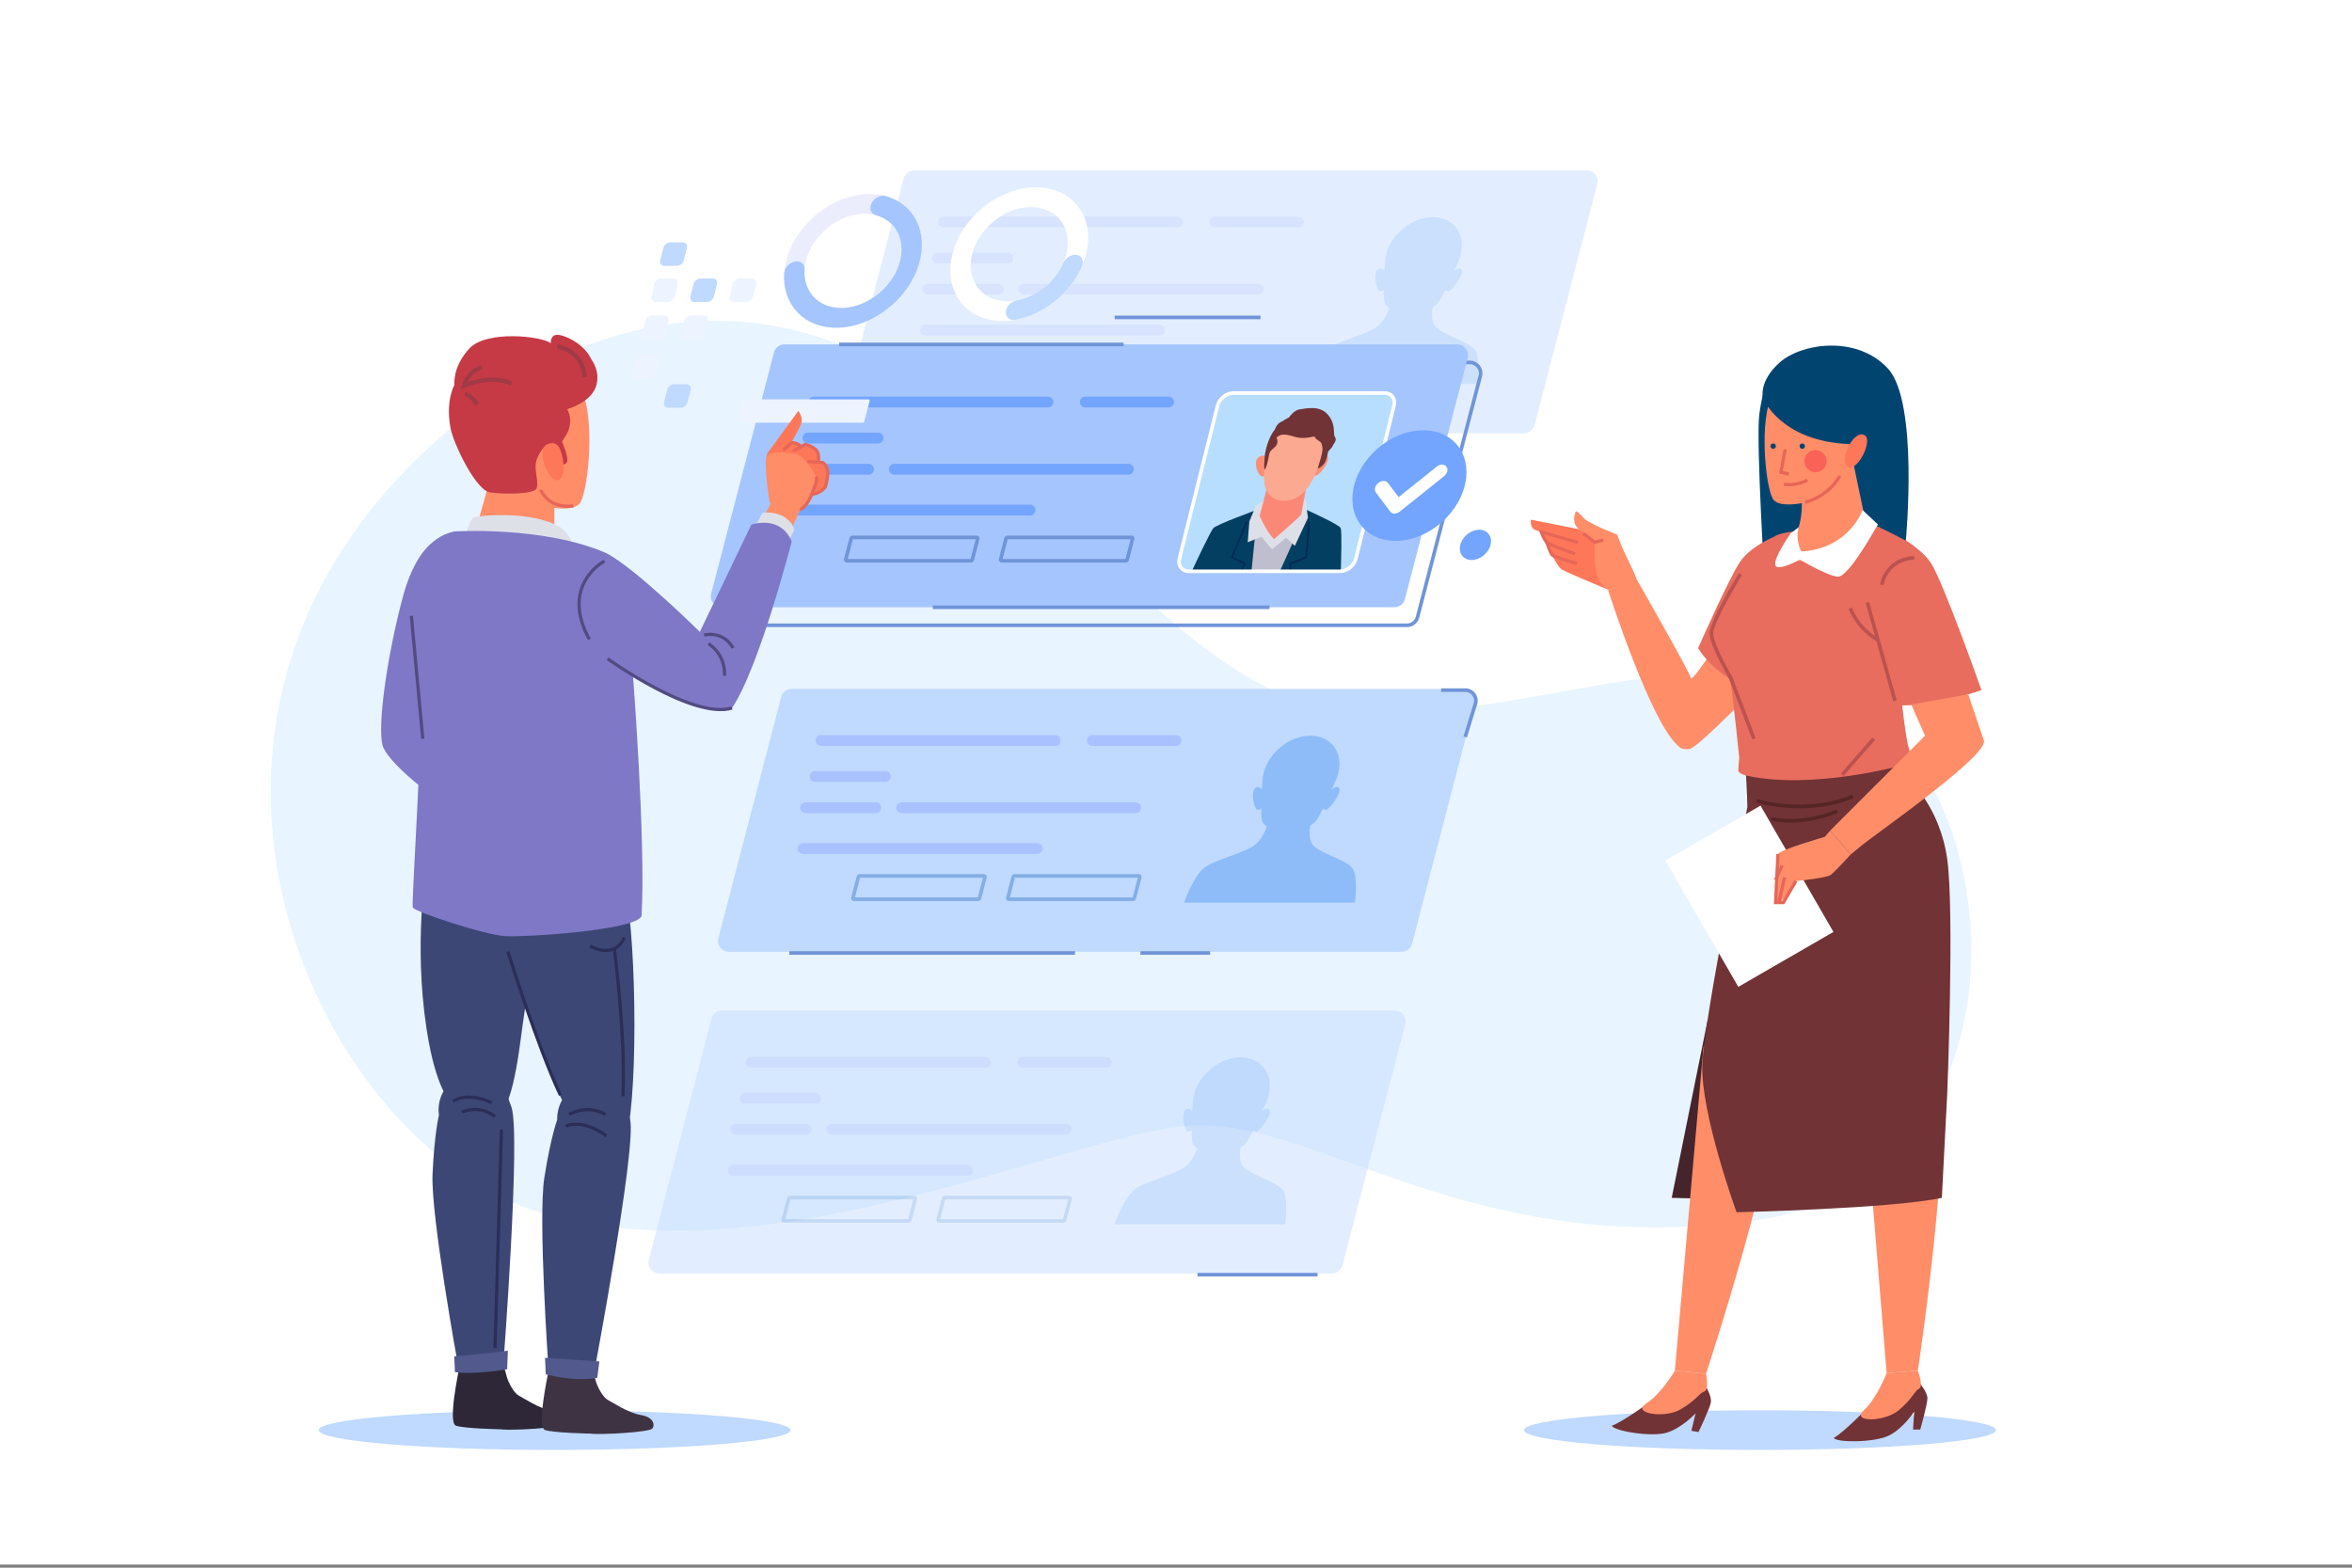<svg xmlns="http://www.w3.org/2000/svg" xmlns:xlink="http://www.w3.org/1999/xlink" x="0px" y="0px" viewBox="0 0 750 500" style="enable-background:new 0 0 750 500;" xml:space="preserve"><rect x="0" y="0" width="750" height="500" fill="#808080" stroke="none"/><g id="BACKGROUND">	<g>		<g>			<g>				<rect y="-1" style="fill:#FFFFFF;" width="750" height="500"></rect>			</g>		</g>	</g></g><g id="OBJECTS">	<g>		<path style="fill:#E8F4FF;" d="M150.665,131c0,0,50.19-43.916,111.881-23.004s109.79,116.063,169.39,119.2   c59.6,3.137,115.018-29.277,162.07-1.046c47.053,28.232,55.418,150.569-34.505,163.116   c-89.923,12.547-140.112-32.414-178.8-30.323c-38.688,2.091-132.793,49.144-207.032,28.232S32.511,221.968,150.665,131z"></path>		<g>			<g>				<g style="opacity:0.46;">					<path style="fill:#BFD9FF;" d="M485.999,138.178H271.457c-2.255,0-3.902-2.131-3.334-4.313l20.028-76.95      c0.395-1.518,1.766-2.578,3.334-2.578h214.542c2.255,0,3.902,2.131,3.334,4.313l-20.028,76.95      C488.938,137.118,487.568,138.178,485.999,138.178z"></path>					<g>													<line style="fill:none;stroke:#A9C2FF;stroke-width:3.446;stroke-linecap:round;stroke-linejoin:round;stroke-miterlimit:10;" x1="300.882" y1="70.799" x2="375.534" y2="70.799"></line>													<line style="fill:none;stroke:#A9C2FF;stroke-width:3.446;stroke-linecap:round;stroke-linejoin:round;stroke-miterlimit:10;" x1="295.139" y1="105.254" x2="369.792" y2="105.254"></line>													<line style="fill:none;stroke:#A9C2FF;stroke-width:3.446;stroke-linecap:round;stroke-linejoin:round;stroke-miterlimit:10;" x1="326.531" y1="92.238" x2="401.185" y2="92.238"></line>													<line style="fill:none;stroke:#A9C2FF;stroke-width:3.446;stroke-linecap:round;stroke-linejoin:round;stroke-miterlimit:10;" x1="298.967" y1="82.284" x2="321.363" y2="82.284"></line>													<line style="fill:none;stroke:#A9C2FF;stroke-width:3.446;stroke-linecap:round;stroke-linejoin:round;stroke-miterlimit:10;" x1="295.905" y1="92.238" x2="318.301" y2="92.238"></line>													<line style="fill:none;stroke:#A9C2FF;stroke-width:3.446;stroke-linecap:round;stroke-linejoin:round;stroke-miterlimit:10;" x1="387.402" y1="70.799" x2="414.01" y2="70.799"></line>						<path style="fill:none;stroke:#84AEE5;stroke-width:1.149;stroke-miterlimit:10;" d="M400.44,121.418h-39.732       c-0.2,0-0.346-0.189-0.296-0.383l1.778-6.832c0.035-0.135,0.157-0.229,0.296-0.229h39.732c0.2,0,0.346,0.189,0.296,0.383       l-1.778,6.832C400.701,121.324,400.579,121.418,400.44,121.418z"></path>						<path style="fill:none;stroke:#84AEE5;stroke-width:1.149;stroke-miterlimit:10;" d="M351.054,121.418h-39.732       c-0.2,0-0.346-0.189-0.296-0.383l1.778-6.832c0.035-0.135,0.157-0.229,0.296-0.229h39.732c0.2,0,0.346,0.189,0.296,0.383       l-1.778,6.832C351.315,121.324,351.194,121.418,351.054,121.418z"></path>					</g>					<path style="fill:#8DBCF8;" d="M470.272,111.512c-2.036-2.713-10.299-4.686-12.582-7.398c-1.166-1.386-1.166-3.961-0.888-6.15      c0.813-0.518,1.488-1.038,1.89-1.521c0.686-1.002,1.46-2.403,2.234-3.94c0.234,0.229,0.547,0.408,0.951,0.396      c1.084-0.032,5.214-5.653,4.149-6.956c-0.609-0.745-1.592-0.099-2.323,0.591c1.093-2.503,1.862-4.422,1.862-4.422h-0.042      c0.104-0.316,0.199-0.633,0.28-0.955c1.638-6.572-2.36-11.899-8.932-11.899c-6.571,0-13.227,5.327-14.865,11.899      c-0.08,0.322-0.143,0.64-0.197,0.955h-0.042c0,0-0.188,1.919-0.343,4.422c-0.387-0.69-1.048-1.336-2.028-0.591      c-1.715,1.303-0.388,6.924,0.681,6.956c0.398,0.012,0.8-0.167,1.148-0.396c0.009,1.537,0.084,2.938,0.27,3.94      c0.197,0.59,0.773,1.236,1.522,1.867c-0.818,2.109-2.063,4.491-3.823,5.804c-3.635,2.713-12.882,4.685-16.271,7.398      c-3.048,2.44-5.768,9.566-6.284,10.974h54.444C471.27,121.078,472.104,113.952,470.272,111.512z"></path>				</g>				<g>					<g>						<path style="fill:none;stroke:#7094D8;stroke-width:1.149;stroke-miterlimit:10;" d="M448.673,199.432H234.131       c-2.255,0-3.902-2.131-3.335-4.313l20.028-76.95c0.395-1.518,1.766-2.578,3.334-2.578h214.542       c2.255,0,3.902,2.131,3.335,4.313l-20.028,76.95C451.612,198.372,450.241,199.432,448.673,199.432z"></path>						<path style="fill:#A5C5FF;" d="M444.653,193.689H230.111c-2.255,0-3.902-2.131-3.334-4.313l20.028-76.95       c0.395-1.518,1.766-2.578,3.334-2.578h214.542c2.255,0,3.903,2.131,3.335,4.313l-20.028,76.95       C447.592,192.63,446.221,193.689,444.653,193.689z"></path>													<line style="fill:none;stroke:#7094D8;stroke-width:1.149;stroke-miterlimit:10;" x1="297.436" y1="193.689" x2="404.822" y2="193.689"></line>													<line style="fill:none;stroke:#7094D8;stroke-width:1.149;stroke-miterlimit:10;" x1="267.575" y1="109.848" x2="358.307" y2="109.848"></line>					</g>					<g>						<path style="fill:#B7DEFF;" d="M427.332,182.204h-48.237c-2.22,0-3.571-1.8-3.017-4.02l12.17-48.812       c0.553-2.22,2.802-4.02,5.022-4.02h48.237c2.22,0,3.571,1.8,3.017,4.02l-12.17,48.812       C431.801,180.404,429.552,182.204,427.332,182.204z"></path>						<g>							<path style="fill:#023F61;" d="M403.659,182.395l4.221-16.931l-6.921-2.93c0,0-12.898,4.721-13.996,5.861        c-0.921,0.955-5.552,10.831-7.026,14H403.659z"></path>							<path style="fill:#023F61;" d="M427.543,182.395c0.107-3.169,0.4-13.045-0.044-14c-0.53-1.14-11.074-5.861-11.074-5.861        l-8.382,2.93l-4.221,16.931H427.543z"></path>							<polygon style="fill:#BEBECF;" points="408.025,182.395 414.637,167.744 400.434,168.558 399.045,182.395        "></polygon>							<polygon style="fill:#DEE0E8;" points="403.521,159.441 400.429,161.395 398.398,166.279 397.873,172.953 402.227,171.163         405.607,175.232 410.122,171.488 412.892,174.093 417.078,165.139 416.341,159.604 414.591,158.79        "></polygon>							<g>								<path style="fill:#FB8E74;" d="M404.472,146.625c0,0-1.039-2.361-3.169-0.79c-2.13,1.57,0.363,7.635,1.906,5.81         C404.752,149.82,404.472,146.625,404.472,146.625z"></path>								<path style="fill:#FB8E74;" d="M419.651,146.499c0,0,2.024-2.502,3.552-1.1c1.527,1.402-3.494,7.812-4.319,6.097         C418.059,149.781,419.651,146.499,419.651,146.499z"></path>								<g>									<path style="fill:#FB8877;" d="M414.906,164.169l2.179-11.558l-12.611,1.093l-2.784,10.855c0,0,2.205,5.138,4.567,7.417          C406.256,171.977,413.591,165.641,414.906,164.169z"></path>								</g>								<path style="fill:#713336;" d="M425.133,141.833c-0.469,1.406-1.628,1.757-1.714,2.577c-0.085,0.82-0.611,2.928-1.411,3.748         c-0.8,0.82-1.215,1.054-1.215,1.054s-10.82,3.046-16.314-1.172c0,0-0.36-1.601,0.017-3.514         c0.373-1.894-0.546-2.226,0.521-3.163c1.067-0.937,1.39-1.757,1.415-2.811c0.025-1.054,0.108-2.343,1.204-3.397         c1.096-1.054,2.079-0.703,3.146-1.64c0,0,1.578-2.649,3.662-2.95c2.084-0.301,6.478-1.406,9.091,1.808         c2.614,3.214,1.41,6.027,2.164,7.031C426.455,140.41,425.133,141.833,425.133,141.833z"></path>								<path style="fill:#FBA990;" d="M404.387,144.635c0,0-5.105,14.063,4.51,15.117c8.496,0.197,11.513-10.171,12.729-15.488         c1.216-5.317,0.465-10.884-6.336-10.702C408.489,133.744,405.135,141.485,404.387,144.635z"></path>								<path style="fill:#713336;" d="M407.057,139.591c0,0,0.629,1.127,0.046,2.264c-0.583,1.137-2.165,1.574-2.402,3.074         c-0.237,1.5-0.931,4.62-1.356,4.756c-0.425,0.137-0.124-3.046-0.053-4.137c0.072-1.091,0.885-5.602,3.153-8.467         c2.268-2.865,3.669-4.075,7.707-4.732c4.037-0.657,7.098,1.042,8.221,3.506c1.124,2.464-0.674,8.739-0.674,8.739         s0.269-2.983-0.73-3.682c-0.999-0.7-1.825-1.218-1.659-1.627c0.165-0.409-3.196,1.074-6.555-0.006         c-3.36-1.08-4.446-0.589-5.005-0.243C407.191,139.381,407.057,139.591,407.057,139.591z"></path>							</g>							<path style="fill:none;stroke:#022755;stroke-width:0.488;stroke-miterlimit:10;" d="M397.543,166.442        c-0.081,0.326-4.693,11.314-4.693,11.314l4.051,2.035l-1.138,2.279"></path>							<path style="fill:none;stroke:#022755;stroke-width:0.488;stroke-miterlimit:10;" d="M417.486,166.442        c-0.081,0.326-0.949,11.314-0.949,11.314l-5.066,2.035l0.001,2.279"></path>						</g>					</g>					<path style="fill:none;stroke:#FFFFFF;stroke-width:1.149;stroke-miterlimit:10;" d="M427.332,182.204h-48.237      c-2.22,0-3.571-1.8-3.017-4.02l12.17-48.812c0.553-2.22,2.802-4.02,5.022-4.02h48.237c2.22,0,3.571,1.8,3.017,4.02      l-12.17,48.812C431.801,180.404,429.552,182.204,427.332,182.204z"></path>											<line style="fill:none;stroke:#73A5FF;stroke-width:3.446;stroke-linecap:round;stroke-linejoin:round;stroke-miterlimit:10;" x1="259.535" y1="128.224" x2="334.188" y2="128.224"></line>											<line style="fill:none;stroke:#73A5FF;stroke-width:3.446;stroke-linecap:round;stroke-linejoin:round;stroke-miterlimit:10;" x1="253.793" y1="162.679" x2="328.446" y2="162.679"></line>											<line style="fill:none;stroke:#73A5FF;stroke-width:3.446;stroke-linecap:round;stroke-linejoin:round;stroke-miterlimit:10;" x1="285.185" y1="149.663" x2="359.838" y2="149.663"></line>											<line style="fill:none;stroke:#73A5FF;stroke-width:3.446;stroke-linecap:round;stroke-linejoin:round;stroke-miterlimit:10;" x1="257.621" y1="139.709" x2="280.017" y2="139.709"></line>											<line style="fill:none;stroke:#73A5FF;stroke-width:3.446;stroke-linecap:round;stroke-linejoin:round;stroke-miterlimit:10;" x1="254.558" y1="149.663" x2="276.954" y2="149.663"></line>											<line style="fill:none;stroke:#73A5FF;stroke-width:3.446;stroke-linecap:round;stroke-linejoin:round;stroke-miterlimit:10;" x1="346.056" y1="128.224" x2="372.663" y2="128.224"></line>					<path style="fill:none;stroke:#7094D8;stroke-width:1.149;stroke-miterlimit:10;" d="M359.094,178.844h-39.732      c-0.2,0-0.346-0.189-0.296-0.383l1.778-6.832c0.035-0.135,0.157-0.229,0.296-0.229h39.732c0.2,0,0.346,0.189,0.296,0.383      l-1.778,6.832C359.355,178.749,359.233,178.844,359.094,178.844z"></path>					<path style="fill:none;stroke:#7094D8;stroke-width:1.149;stroke-miterlimit:10;" d="M309.708,178.844h-39.732      c-0.2,0-0.346-0.189-0.296-0.383l1.778-6.832c0.035-0.135,0.157-0.229,0.296-0.229h39.732c0.2,0,0.346,0.189,0.296,0.383      l-1.778,6.832C309.969,178.749,309.847,178.844,309.708,178.844z"></path>				</g>									<line style="fill:none;stroke:#7094D8;stroke-width:1.149;stroke-miterlimit:10;" x1="355.436" y1="101.234" x2="401.95" y2="101.234"></line>				<g>					<path style="fill:#BFD9FF;" d="M446.95,303.563H232.408c-2.255,0-3.903-2.131-3.334-4.313l20.028-76.95      c0.395-1.518,1.766-2.578,3.334-2.578h214.542c2.255,0,3.902,2.131,3.334,4.313l-20.028,76.95      C449.889,302.504,448.518,303.563,446.95,303.563z"></path>					<g>													<line style="fill:none;stroke:#A9C2FF;stroke-width:3.446;stroke-linecap:round;stroke-linejoin:round;stroke-miterlimit:10;" x1="261.832" y1="236.184" x2="336.485" y2="236.184"></line>													<line style="fill:none;stroke:#A9C2FF;stroke-width:3.446;stroke-linecap:round;stroke-linejoin:round;stroke-miterlimit:10;" x1="256.09" y1="270.639" x2="330.743" y2="270.639"></line>													<line style="fill:none;stroke:#A9C2FF;stroke-width:3.446;stroke-linecap:round;stroke-linejoin:round;stroke-miterlimit:10;" x1="287.482" y1="257.623" x2="362.135" y2="257.623"></line>													<line style="fill:none;stroke:#A9C2FF;stroke-width:3.446;stroke-linecap:round;stroke-linejoin:round;stroke-miterlimit:10;" x1="259.918" y1="247.669" x2="282.314" y2="247.669"></line>													<line style="fill:none;stroke:#A9C2FF;stroke-width:3.446;stroke-linecap:round;stroke-linejoin:round;stroke-miterlimit:10;" x1="256.855" y1="257.623" x2="279.251" y2="257.623"></line>													<line style="fill:none;stroke:#A9C2FF;stroke-width:3.446;stroke-linecap:round;stroke-linejoin:round;stroke-miterlimit:10;" x1="348.353" y1="236.184" x2="374.96" y2="236.184"></line>						<path style="fill:none;stroke:#84AEE5;stroke-width:1.149;stroke-miterlimit:10;" d="M361.391,286.803h-39.732       c-0.2,0-0.346-0.189-0.296-0.383l1.778-6.832c0.035-0.135,0.157-0.229,0.296-0.229h39.732c0.2,0,0.346,0.189,0.296,0.383       l-1.778,6.832C361.652,286.709,361.53,286.803,361.391,286.803z"></path>						<path style="fill:none;stroke:#84AEE5;stroke-width:1.149;stroke-miterlimit:10;" d="M312.005,286.803h-39.732       c-0.2,0-0.347-0.189-0.296-0.383l1.778-6.832c0.035-0.135,0.157-0.229,0.296-0.229h39.732c0.2,0,0.346,0.189,0.296,0.383       l-1.778,6.832C312.266,286.709,312.144,286.803,312.005,286.803z"></path>					</g>					<path style="fill:#8DBCF8;" d="M431.223,276.898c-2.036-2.713-10.299-4.686-12.582-7.398c-1.166-1.386-1.166-3.961-0.888-6.15      c0.813-0.518,1.488-1.038,1.89-1.521c0.686-1.002,1.46-2.403,2.234-3.94c0.234,0.229,0.547,0.408,0.951,0.396      c1.084-0.033,5.214-5.654,4.149-6.956c-0.609-0.745-1.592-0.099-2.323,0.591c1.093-2.503,1.862-4.422,1.862-4.422h-0.042      c0.104-0.316,0.199-0.633,0.28-0.955c1.638-6.571-2.36-11.898-8.932-11.898c-6.571,0-13.227,5.327-14.865,11.898      c-0.08,0.322-0.143,0.64-0.197,0.955h-0.042c0,0-0.188,1.919-0.343,4.422c-0.387-0.69-1.048-1.336-2.028-0.591      c-1.715,1.303-0.388,6.924,0.681,6.956c0.398,0.012,0.8-0.167,1.148-0.396c0.009,1.537,0.084,2.938,0.27,3.94      c0.197,0.59,0.773,1.236,1.522,1.867c-0.818,2.109-2.063,4.491-3.823,5.804c-3.635,2.713-12.882,4.686-16.271,7.398      c-3.048,2.44-5.768,9.566-6.284,10.974h54.444C432.221,286.463,433.055,279.338,431.223,276.898z"></path>				</g>				<g style="opacity:0.46;">					<path style="fill:#BFD9FF;" d="M424.745,406.163H210.204c-2.255,0-3.902-2.131-3.334-4.313l20.028-76.95      c0.395-1.518,1.766-2.578,3.334-2.578h214.542c2.255,0,3.902,2.131,3.334,4.313l-20.028,76.95      C427.685,405.104,426.314,406.163,424.745,406.163z"></path>					<g>													<line style="fill:none;stroke:#A9C2FF;stroke-width:3.446;stroke-linecap:round;stroke-linejoin:round;stroke-miterlimit:10;" x1="239.628" y1="338.784" x2="314.281" y2="338.784"></line>													<line style="fill:none;stroke:#A9C2FF;stroke-width:3.446;stroke-linecap:round;stroke-linejoin:round;stroke-miterlimit:10;" x1="233.885" y1="373.239" x2="308.538" y2="373.239"></line>													<line style="fill:none;stroke:#A9C2FF;stroke-width:3.446;stroke-linecap:round;stroke-linejoin:round;stroke-miterlimit:10;" x1="265.278" y1="360.223" x2="339.931" y2="360.223"></line>													<line style="fill:none;stroke:#A9C2FF;stroke-width:3.446;stroke-linecap:round;stroke-linejoin:round;stroke-miterlimit:10;" x1="237.713" y1="350.269" x2="260.109" y2="350.269"></line>													<line style="fill:none;stroke:#A9C2FF;stroke-width:3.446;stroke-linecap:round;stroke-linejoin:round;stroke-miterlimit:10;" x1="234.651" y1="360.223" x2="257.047" y2="360.223"></line>													<line style="fill:none;stroke:#A9C2FF;stroke-width:3.446;stroke-linecap:round;stroke-linejoin:round;stroke-miterlimit:10;" x1="326.149" y1="338.784" x2="352.756" y2="338.784"></line>						<path style="fill:none;stroke:#84AEE5;stroke-width:1.149;stroke-miterlimit:10;" d="M339.186,389.404h-39.732       c-0.2,0-0.346-0.189-0.296-0.383l1.778-6.832c0.035-0.135,0.157-0.229,0.296-0.229h39.732c0.2,0,0.346,0.189,0.296,0.383       l-1.778,6.832C339.447,389.31,339.326,389.404,339.186,389.404z"></path>						<path style="fill:none;stroke:#84AEE5;stroke-width:1.149;stroke-miterlimit:10;" d="M289.801,389.404h-39.732       c-0.2,0-0.346-0.189-0.296-0.383l1.778-6.832c0.035-0.135,0.157-0.229,0.296-0.229h39.732c0.2,0,0.346,0.189,0.296,0.383       l-1.778,6.832C290.061,389.31,289.94,389.404,289.801,389.404z"></path>					</g>					<path style="fill:#8DBCF8;" d="M409.019,379.498c-2.036-2.713-10.299-4.686-12.582-7.398c-1.166-1.386-1.166-3.961-0.888-6.15      c0.813-0.518,1.488-1.038,1.89-1.521c0.686-1.002,1.46-2.403,2.234-3.94c0.234,0.229,0.547,0.408,0.951,0.396      c1.084-0.033,5.214-5.654,4.15-6.956c-0.609-0.745-1.592-0.099-2.323,0.591c1.093-2.503,1.862-4.422,1.862-4.422h-0.042      c0.104-0.316,0.199-0.634,0.28-0.955c1.638-6.572-2.36-11.899-8.932-11.899c-6.571,0-13.227,5.327-14.865,11.899      c-0.08,0.322-0.143,0.64-0.197,0.955h-0.042c0,0-0.188,1.919-0.343,4.422c-0.387-0.69-1.048-1.336-2.028-0.591      c-1.715,1.303-0.388,6.924,0.681,6.956c0.398,0.012,0.8-0.167,1.148-0.396c0.009,1.537,0.084,2.938,0.27,3.94      c0.197,0.59,0.773,1.236,1.522,1.867c-0.818,2.109-2.063,4.491-3.823,5.804c-3.635,2.713-12.882,4.685-16.271,7.398      c-3.048,2.44-5.768,9.566-6.284,10.974h54.444C410.017,389.064,410.85,381.938,409.019,379.498z"></path>				</g>									<line style="fill:none;stroke:#7094D8;stroke-width:1.149;stroke-miterlimit:10;" x1="381.851" y1="406.546" x2="420.135" y2="406.546"></line>									<line style="fill:none;stroke:#7094D8;stroke-width:1.149;stroke-miterlimit:10;" x1="251.687" y1="303.946" x2="342.802" y2="303.946"></line>									<line style="fill:none;stroke:#7094D8;stroke-width:1.149;stroke-miterlimit:10;" x1="363.667" y1="303.946" x2="385.871" y2="303.946"></line>				<path style="fill:none;stroke:#7094D8;stroke-width:1.149;stroke-miterlimit:10;" d="M459.567,220.105h7.696     c2.263,0,3.881,2.19,3.215,4.353l-3.255,10.578"></path>				<g>					<g>						<path style="fill:#BFD9FF;" d="M215.81,84.802h-3.926c-0.986,0-1.585-0.799-1.34-1.785l0.979-3.926       c0.246-0.986,1.244-1.785,2.23-1.785h3.926c0.986,0,1.585,0.799,1.34,1.785l-0.979,3.926       C217.794,84.003,216.796,84.802,215.81,84.802z"></path>					</g>					<g>						<path style="fill:#EDF4FF;" d="M212.94,96.313h-3.926c-0.986,0-1.585-0.799-1.34-1.785l0.979-3.926       c0.246-0.986,1.244-1.785,2.23-1.785h3.926c0.986,0,1.585,0.799,1.34,1.785l-0.979,3.926       C214.924,95.514,213.926,96.313,212.94,96.313z"></path>						<path style="fill:#BFD9FF;" d="M225.433,96.313h-3.926c-0.986,0-1.585-0.799-1.34-1.785l0.979-3.926       c0.246-0.986,1.244-1.785,2.23-1.785h3.926c0.986,0,1.585,0.799,1.34,1.785l-0.979,3.926       C227.417,95.514,226.419,96.313,225.433,96.313z"></path>						<path style="fill:#EDF4FF;" d="M237.925,96.313h-3.926c-0.986,0-1.585-0.799-1.34-1.785l0.979-3.926       c0.246-0.986,1.244-1.785,2.23-1.785h3.926c0.986,0,1.585,0.799,1.34,1.785l-0.979,3.926       C239.909,95.514,238.911,96.313,237.925,96.313z"></path>					</g>					<g>						<path style="fill:#EDF4FF;" d="M210.004,108.092h-3.926c-0.986,0-1.585-0.799-1.34-1.785l0.979-3.926       c0.246-0.986,1.244-1.785,2.23-1.785h3.926c0.986,0,1.585,0.799,1.34,1.785l-0.979,3.926       C211.988,107.293,210.989,108.092,210.004,108.092z"></path>						<path style="fill:#EDF4FF;" d="M206.867,120.673h-3.926c-0.986,0-1.585-0.799-1.34-1.785l0.979-3.926       c0.246-0.986,1.244-1.785,2.23-1.785h3.926c0.986,0,1.585,0.799,1.34,1.785l-0.979,3.926       C208.851,119.874,207.852,120.673,206.867,120.673z"></path>						<path style="fill:#EDF4FF;" d="M222.496,108.092h-3.926c-0.986,0-1.586-0.799-1.34-1.785l0.979-3.926       c0.246-0.986,1.244-1.785,2.23-1.785h3.926c0.986,0,1.585,0.799,1.34,1.785l-0.979,3.926       C224.48,107.293,223.482,108.092,222.496,108.092z"></path>						<path style="fill:#BFD9FF;" d="M217.023,130.043h-3.926c-0.986,0-1.585-0.799-1.34-1.785l0.979-3.926       c0.246-0.986,1.244-1.785,2.23-1.785h3.926c0.986,0,1.585,0.799,1.34,1.785l-0.979,3.926       C219.007,129.244,218.009,130.043,217.023,130.043z"></path>					</g>				</g>				<g>					<g>						<g>							<g>								<g>									<path style="fill:#EBEDFC;" d="M278.783,61.946l0-0.002c-0.02-0.001-0.039-0.002-0.059-0.003          c-0.06-0.004-0.118-0.012-0.179-0.015l-0.001,0.005c-0.404-0.025-0.812-0.044-1.229-0.044          c-11.641,0-23.424,9.333-26.525,20.924l-0.138,0.554h-0.006c-0.014,0.058-0.024,0.115-0.038,0.173l-0.088,0.355h0.012          c-2.555,11.748,4.983,21.099,17.052,20.611c11.005-0.446,22.103-9.229,25.406-20.115          C296.573,72.582,290.053,62.734,278.783,61.946z M286.812,83.989c-2.323,7.739-10.256,13.987-18.063,14.235          c-8.394,0.266-13.631-6.248-11.9-14.44l0.242-0.973h-0.009c2.233-8.117,10.498-14.633,18.665-14.633          c0.423,0,0.835,0.022,1.241,0.057C284.789,68.894,289.281,75.761,286.812,83.989z"></path>									<path style="fill:#A5C5FF;" d="M277.636,65.573L277.636,65.573c-0.361,1.447,0.315,2.703,1.632,3.052          c6.365,1.684,9.761,7.976,7.543,15.365c-2.323,7.739-10.256,13.986-18.063,14.234c-7.656,0.243-12.69-5.153-12.203-12.319          c0.101-1.479-0.949-2.539-2.452-2.539l0,0c-1.949,0-3.89,1.758-4.02,3.675c-0.692,10.225,6.541,17.908,17.511,17.464          c11.005-0.446,22.103-9.229,25.406-20.115c3.188-10.509-1.625-19.47-10.669-21.869          C280.453,62.024,278.148,63.52,277.636,65.573z"></path>								</g>							</g>						</g>					</g>					<g>						<g>							<g>								<path style="fill:#FFFFFF;" d="M331.807,59.798l0.001-0.002c-0.019-0.001-0.038-0.002-0.056-0.003         c-0.074-0.005-0.149-0.008-0.223-0.013c-0.391-0.024-0.785-0.041-1.189-0.041c-11.773,0-23.698,9.544-26.633,21.318         c-2.935,11.773,4.229,21.318,16.003,21.318c0.402,0,0.804-0.017,1.206-0.041c0.076-0.004,0.151-0.008,0.227-0.012         c0.021-0.001,0.042-0.002,0.063-0.004l0-0.002c11.209-0.757,22.199-9.884,25.085-21.073         c0.016-0.062,0.035-0.123,0.051-0.185C349.154,69.782,342.698,60.559,331.807,59.798z M322.337,96.042         c-0.02,0.001-0.039,0.003-0.059,0.004c-0.248,0.016-0.496,0.026-0.744,0.031l0,0c-0.085,0.001-0.171,0.006-0.256,0.006         c-8.299,0-13.349-6.728-11.28-15.027c2.069-8.299,10.474-15.027,18.773-15.027c0.085,0,0.168,0.005,0.252,0.006         c0.247,0.004,0.491,0.015,0.732,0.031c0.021,0.001,0.041,0.003,0.062,0.005c7.67,0.543,12.214,7.042,10.233,14.985         c-0.016,0.062-0.035,0.123-0.051,0.185C337.945,89.104,330.218,95.508,322.337,96.042z"></path>								<path style="fill:#BFD9FF;" d="M339.085,83.867c-2.643,6.026-8.565,10.778-14.874,11.94         c-1.575,0.29-3.001,1.568-3.383,3.098l0,0c-0.494,1.981,0.945,3.458,2.984,3.088c8.991-1.633,17.441-8.412,21.185-17.007         c0.847-1.943-0.18-3.744-2.157-3.744h0C341.305,81.242,339.747,82.357,339.085,83.867z"></path>							</g>						</g>					</g>				</g>				<path style="fill:#EDF4FF;" d="M275.253,134.817h-39.732c-0.2,0-0.347-0.189-0.296-0.383l1.778-6.832     c0.035-0.135,0.157-0.229,0.296-0.229h39.732c0.2,0,0.346,0.189,0.296,0.383l-1.778,6.832     C275.514,134.723,275.392,134.817,275.253,134.817z"></path>				<g>											<ellipse transform="matrix(0.75 -0.662 0.662 0.75 10.015 336.134)" style="fill:#73A5FF;" cx="449.231" cy="154.831" rx="19.976" ry="15.578"></ellipse>					<path style="fill:#73A5FF;" d="M475.306,173.782c-0.665,2.666-3.365,4.828-6.032,4.828c-2.666,0-4.289-2.161-3.624-4.828      c0.665-2.666,3.365-4.828,6.032-4.828C474.348,168.954,475.971,171.115,475.306,173.782z"></path>					<path style="fill:#FFFFFF;" d="M444.682,163.796c-0.555,0-1.057-0.212-1.375-0.635l-4.559-6.073      c-0.636-0.847-0.294-2.22,0.765-3.067c1.059-0.847,2.431-0.847,3.067,0l3.408,4.539l12.174-9.744      c1.058-0.847,2.431-0.847,3.067,0c0.636,0.847,0.294,2.22-0.765,3.067l-14.09,11.278      C445.845,163.584,445.237,163.796,444.682,163.796z"></path>				</g>			</g>			<g>				<ellipse style="fill:#BFD9FF;" cx="561.21" cy="456.124" rx="75.227" ry="6.317"></ellipse>				<g>					<g>						<path style="fill:#024470;" d="M564.081,119.802c0,0-1.914,3.828-3.063,12.251c-1.148,8.422,1.914,57.043,1.914,57.043       l32.924-3.445l-14.931-63.551L564.081,119.802z"></path>						<g>							<path style="fill:#45242C;" d="M544.557,325.193l-11.485,56.851l22.396,0.574c0,0,5.742-50.534,3.445-50.534        S544.557,325.193,544.557,325.193z"></path>							<g>								<path style="fill:#713336;" d="M596.623,447.892c0,0-8.422,8.805-11.868,10.719c0.766,1.531,13.016,1.531,17.611-0.766         c4.594-2.297,8.04-7.657,8.04-7.657l-0.383,5.743h2.297c0,0,2.297-8.04,2.297-9.954c0-1.914-2.297-4.594-2.297-4.594         L596.623,447.892z"></path>								<path style="fill:#FF8D68;" d="M593.177,334.573l8.422,103.366l9.954-0.766c0,0,11.485-75.802,6.891-101.835         S593.177,334.573,593.177,334.573z"></path>								<path style="fill:#FF8D68;" d="M601.599,437.939c0,0-3.063,8.04-7.274,11.868c-4.211,3.828,6.508,3.828,11.102,0         c4.594-3.828,4.977-6.125,6.508-6.891c1.531-0.766-0.383-5.742-0.383-5.742L601.599,437.939z"></path>							</g>							<g>								<path style="fill:#713336;" d="M527.494,446.157c0,0-9.786,7.259-13.505,8.566c0.497,1.639,12.572,3.703,17.487,2.214         c4.916-1.49,9.215-6.192,9.215-6.192l-1.345,5.596l2.264,0.387c0,0,3.619-7.537,3.942-9.424         c0.323-1.887-1.49-4.915-1.49-4.915L527.494,446.157z"></path>								<path style="fill:#FF8D68;" d="M543.199,333.878l-9.121,103.306l9.94,0.923c0,0,24.098-72.781,23.958-99.216         C567.835,312.457,543.199,333.878,543.199,333.878z"></path>								<path style="fill:#FF8D68;" d="M534.078,437.185c0,0-4.374,7.408-9.17,10.472c-4.796,3.064,5.77,4.871,10.943,1.871         c5.174-2.999,5.938-5.199,7.577-5.695c1.638-0.497,0.591-5.725,0.591-5.725L534.078,437.185z"></path>							</g>							<g>								<path style="fill:#FF7759;" d="M507.926,169.644l-19.791-3.898c0,0-0.3,2.699,1.499,3.299c1.799,0.6,1.799,0.6,1.799,0.6         s4.498,10.795,6.597,11.995c2.099,1.199,14.698,6.398,14.698,6.398l3.294-12.695L507.926,169.644z"></path>								<path style="fill:#FF8D68;" d="M522.161,185.65c0,0-0.191-1.34-2.839-6.71c-2.936-5.953-3.598-8.396-3.598-8.396         s-9.296-3.598-10.795-5.398c-1.499-1.799-2.399-2.099-2.399-2.099s-1.799,3.298,0.9,5.697         c2.699,2.399,5.098,4.198,5.098,4.198s-0.3,6.897,0.6,10.196c0.9,3.299,3.603,4.899,3.603,4.899L522.161,185.65z"></path>								<path style="fill:#FF8D68;" d="M552.979,196.752c0,0-13.399,21.439-13.782,19.525s-17.228-31.393-17.228-31.393l-9.24,3.153         c0,0,13.834,43.17,22.64,50.061c0,0,0.766,1.148,3.446,0.766c2.68-0.383,23.353-21.822,23.353-21.822L552.979,196.752z"></path>							</g>							<path style="fill:#E86D5E;" d="M565.517,171.293c0,0-7.178,2.871-10.624,7.848c-3.445,4.977-13.399,27.564-13.399,27.564        s5.36,9.571,17.611,13.016l16.845-31.01L565.517,171.293z"></path>							<path style="fill:#713336;" d="M556.616,244.798c0,0,0.574,9.188,0.574,12.634c0,0-13.782,66.613-14.356,82.118        c-0.574,15.505,10.911,47.089,10.911,47.089s49.386-1.148,65.465-4.594l1.723-33.307c0,0,2.297-58,0-74.653        c-2.297-16.653-12.059-25.267-12.059-25.267l-2.871-8.04L556.616,244.798z"></path>							<path style="fill:#E86D5E;" d="M598.824,167.273c0,0,12.921,6.03,16.94,12.346c4.02,6.317,16.079,40.485,16.079,40.485        s-13.495,4.881-25.267,4.881c0,0,1.148,10.911,2.297,14.356c1.148,3.445-2.871,4.881-2.871,4.881s-28.138,7.753-49.099,3.158        c0,0-2.584-0.574-2.584-1.723s0.287-4.02,0.287-4.02s-2.01-19.525-2.584-22.97c-0.574-3.446-6.891-12.825-6.317-16.558        c0.574-3.733,10.337-21.056,10.337-21.056s6.604-7.752,9.475-9.762s10.049-2.01,10.049-2.01L598.824,167.273z"></path>							<path style="fill:#FF8D68;" d="M574.337,156.941c0.01,0.45,1.649,10.195-3.748,17.092c-5.398,7.047,15.893,6.747,20.841-0.45        c4.498-6.447,4.048-7.497,4.048-7.497s-3.598-11.695-2.549-19.342C592.629,139.848,574.037,144.046,574.337,156.941z"></path>							<path style="fill:#FF8D68;" d="M574.201,116.263c0,0-6.207,1.589-9.724,11.12c-3.516,9.531-1.172,29.785,1.172,32.168        c2.344,2.383,9.465,1.472,19.34-1.787c10.433-3.444,13.959-14.291,15.823-21.445        C604.383,122.617,592.469,108.519,574.201,116.263z"></path>							<path style="fill:#024470;" d="M562.167,127.076c0,0,5.742,13.782,27.564,14.548l5.073,24.358c0,0,9.29,4.463,12.921,6.46        c0,0,4.211-44.218-5.742-54.937c-9.954-10.719-27.564-8.04-34.455-1.914S562.167,127.076,562.167,127.076z"></path>							<path style="fill:#FFFFFF;" d="M598.824,167.273l-4.881-4.594c0,0-4.307,12.346-19.525,13.208c0,0-2.01-3.158-0.861-7.752        l-2.584,2.01c0,0-5.455,7.752-4.881,10.049c0.574,2.297,7.848-1.723,7.848-1.723s8.614,5.168,12.059,5.455        C589.444,184.214,598.25,168.135,598.824,167.273z"></path>							<path style="fill:#FF7759;" d="M590.071,141.268c0,0,2.302-3.797,4.604-2.398c2.302,1.399-1.465,9.991-4.604,10.191        C586.931,149.261,588.606,143.466,590.071,141.268z"></path>						</g>													<line style="fill:none;stroke:#BB524F;stroke-width:1.149;stroke-miterlimit:10;" x1="595.474" y1="192.158" x2="604.279" y2="223.55"></line>						<path style="fill:none;stroke:#BB524F;stroke-width:1.149;stroke-miterlimit:10;" d="M590.019,193.976       c0,0,2.01,6.03,8.614,10.049"></path>						<path style="fill:none;stroke:#BB524F;stroke-width:1.149;stroke-miterlimit:10;" d="M600.068,186.511       c0,0,1.148-8.04,10.337-8.614"></path>						<path style="fill:none;stroke:#BB524F;stroke-width:1.149;stroke-miterlimit:10;" d="M554.989,183.065       c0,0-9.38,15.409-9.284,19.046c0.096,3.637,6.125,13.974,6.125,13.974l7.465,19.525"></path>													<line style="fill:none;stroke:#BB524F;stroke-width:1.149;stroke-miterlimit:10;" x1="587.435" y1="247.095" x2="597.484" y2="235.61"></line>						<g>							<path style="fill:none;stroke:#E66657;stroke-width:1.026;stroke-miterlimit:10;" d="M503.21,173.016l-11.777-3.372        c0,0,1.057,2.606,1.823,3.372c0.766,0.766,8.997,3.637,8.997,3.637"></path>							<path style="fill:none;stroke:#E66657;stroke-width:1.026;stroke-miterlimit:10;" d="M493.257,173.016        c0,0,1.148,3.445,1.723,4.02c0.574,0.574,7.848,2.68,7.848,2.68"></path>							<polyline style="fill:none;stroke:#E66657;stroke-width:1.026;stroke-miterlimit:10;" points="504.933,170.145         508.526,172.943 511.25,172.25        "></polyline>						</g>					</g>					<g>						<path style="fill:none;stroke:#E66657;stroke-width:1.026;stroke-miterlimit:10;" d="M575.567,160.191       c0,0,7.274-1.531,11.102-8.422"></path>						<polyline style="fill:none;stroke:#E66657;stroke-width:1.026;stroke-miterlimit:10;" points="569.25,143.346 567.91,150.62        570.398,151.194       "></polyline>						<path style="fill:none;stroke:#E66657;stroke-width:1.026;stroke-miterlimit:10;" d="M568.867,154.448       c0,0,3.637,0.766,7.465-1.34"></path>						<path style="fill:#FA6157;" d="M582.458,147.079c0,1.956-1.586,3.541-3.541,3.541c-1.956,0-3.541-1.585-3.541-3.541       c0-1.956,1.586-3.541,3.541-3.541C580.872,143.538,582.458,145.123,582.458,147.079z"></path>						<path style="fill:#024470;" d="M575.567,142.293c0,0.476-0.386,0.861-0.861,0.861s-0.861-0.386-0.861-0.861       c0-0.476,0.386-0.861,0.861-0.861S575.567,141.818,575.567,142.293z"></path>						<path style="fill:#024470;" d="M566.283,142.293c0,0.476-0.386,0.861-0.861,0.861s-0.861-0.386-0.861-0.861       c0-0.476,0.386-0.861,0.861-0.861S566.283,141.818,566.283,142.293z"></path>					</g>					<path style="fill:none;stroke:#562525;stroke-width:1.149;stroke-miterlimit:10;" d="M560.157,255.421      c0,0,15.792,4.881,30.723-1.436"></path>					<path style="fill:none;stroke:#562525;stroke-width:1.149;stroke-miterlimit:10;" d="M564.847,261.068      c0,0,8.04,2.68,21.056-2.297"></path>				</g>									<rect x="540.346" y="262.6" transform="matrix(0.866 -0.5 0.5 0.866 -68.189 317.228)" style="fill:#FFFFFF;" width="35.03" height="46.515"></rect>				<g>					<g>						<path style="fill:#FF8D68;" d="M590.114,272.553c0,0-4.785,5.264-6.221,6.413c-1.436,1.148-11.198,2.01-11.198,2.01       s-4.307,7.178-5.455,6.891c-1.148-0.287-0.861-1.148-0.861-1.148s-0.287-12.921,0.574-14.356       c0.861-1.436,14.931-5.455,14.931-5.455l1.723-2.01L590.114,272.553"></path>						<path style="fill:#FF8D68;" d="M627.632,221.445c0.383,1.149,3.445,10.145,4.977,14.739       c1.531,4.594-32.924,28.713-38.284,32.924l-4.211,3.445l-6.508-7.657l30.244-30.244l-4.403-9.954L627.632,221.445z"></path>					</g>					<g>													<line style="fill:none;stroke:#E66657;stroke-width:1.026;stroke-miterlimit:10;" x1="567.24" y1="287.867" x2="569.058" y2="279.827"></line>													<line style="fill:none;stroke:#E66657;stroke-width:1.026;stroke-miterlimit:10;" x1="566.187" y1="280.593" x2="568.293" y2="275.999"></line>						<polyline style="fill:none;stroke:#E66657;stroke-width:1.026;stroke-miterlimit:10;" points="566.953,272.362        566.187,287.867 568.675,287.867 572.695,280.976       "></polyline>					</g>				</g>			</g>			<g>				<ellipse style="fill:#BFD9FF;" cx="176.842" cy="456.124" rx="75.227" ry="6.317"></ellipse>				<g>					<g>						<g>							<g>								<path style="fill:#2D2737;" d="M146.557,435.802c0,0,1.596-3.42,7.524-2.508c5.928,0.912,6.612,2.052,7.296,5.016         c0.684,2.964,2.736,6.156,4.104,6.84c1.368,0.684,6.384,4.104,10.488,4.788c4.104,0.684,4.56,3.192,3.648,4.332         c-0.912,1.14-16.415,2.052-19.835,1.596c0,0-11.628-0.228-14.363-1.14C142.682,453.814,146.329,436.942,146.557,435.802z"></path>								<path style="fill:#3D4776;" d="M139.973,355.66c0,0-1.734-9.442,8.237-12.611c9.971-3.169,11.858,1.439,14.877,10.051         s-2.594,82.179-2.594,82.179s-11.482,1.96-14.427,0.222c0,0-8.747-47.891-8.138-61.033         C138.537,361.324,139.973,355.66,139.973,355.66z"></path>								<path style="fill:#51598D;" d="M144.847,432.61c0,0,12.996-1.14,17.1-1.824l-0.228,5.928c0,0-10.26,1.824-16.644,0.912         L144.847,432.61z"></path>							</g>							<path style="fill:#7E78C7;" d="M141.656,171.33c0,0-8.208,0.456-13.224,19.151c-5.016,18.695-8.208,41.495-6.384,47.423        c1.824,5.928,21.431,21.887,28.727,21.887c7.296,0,7.752-5.472,6.384-10.032c-1.368-4.56-15.503-16.871-15.503-16.871        s11.4-36.479,10.944-46.055C152.143,177.258,146.671,171.33,141.656,171.33z"></path>							<g>								<path style="fill:#FF8D68;" d="M244.429,165.753l-1.361,0.139l3.051-6.04c0,0,7.755-0.489,8.999,2.786l-3.557,7.889         L244.429,165.753z"></path>								<g>									<path style="fill:#FF7759;" d="M248.788,148.589c0,0-0.303-6.173,1.894-7.05c2.196-0.877,4.656,0.831,4.656,0.831          s3.555-0.362,4.689,1.155c1.134,1.517,1.042,3.812,1.042,3.812s2.005,0.449,2.526,2.355c0.521,1.906-0.41,5.592-0.41,5.592          s-2.322,2.849-5.006,2.143C255.495,156.721,248.788,148.589,248.788,148.589z"></path>									<path style="fill:#FF7759;" d="M244.725,153.574c0,0-0.823-8.079,0.047-9.147c0.871-1.068,9.772-13.381,9.772-13.381          s1.846,2.097,0.784,4.491c-1.062,2.394-5.254,9.656-5.254,9.656l-0.021,6.206          C250.054,151.398,247.311,153.311,244.725,153.574z"></path>									<path style="fill:#FF8D68;" d="M245.384,160.037c0,0-2.127-12.975-0.676-14.755c1.451-1.781,8.565-0.742,9.924-0.228          c1.358,0.515,5.117,5.356,5.638,7.262c0.521,1.906-3.022,8.797-5.152,10.321          C252.988,164.16,246.617,162.524,245.384,160.037z"></path>								</g>							</g>							<path style="fill:#DEE0E8;" d="M240.376,168.594l2.736-5.016c0,0,6.384-1.14,9.576,3.876        c0.912,1.824,0.456,1.824,0.456,1.824l-2.052,4.104L240.376,168.594z"></path>							<path style="fill:#FF8D68;" d="M175.425,113.703c0,0,6.746,1.726,10.567,12.084c3.821,10.358,1.274,32.368-1.274,34.957        c-2.548,2.589-10.286,1.6-21.017-1.942c-11.338-3.742-15.169-15.53-17.195-23.305        C142.626,120.608,155.573,105.287,175.425,113.703z"></path>							<path style="fill:#FF8D68;" d="M151.231,170.874l5.472-19.607c0,0,10.944-3.192,17.783,4.104l2.28,3.192v12.768        C176.766,171.33,165.367,173.61,151.231,170.874z"></path>							<path style="fill:#3D4776;" d="M135.956,276.435c0,0-4.104,23.939,0,51.298c4.104,27.359,12.312,30.095,19.835,30.095        c7.524,0,9.576-21.887,10.944-31.463c1.368-9.576,6.84-42.407-3.42-49.931C153.055,268.911,141.428,268.227,135.956,276.435z        "></path>							<path style="fill:#3D4776;" d="M164.683,308.582c0,0-8.208-21.887,6.156-31.463c14.364-9.576,25.307-8.208,28.727,7.524        c3.42,15.732,4.104,69.766-0.684,80.71C194.094,376.296,176.994,359.197,164.683,308.582z"></path>							<path style="fill:#C53A45;" d="M188.588,114.639c0,0,3.237,4.208,1.295,9.063c-1.942,4.855-9.063,6.797-9.063,6.797        s2.266,3.237,0,7.768l-1.618,2.589c0,0,2.266,5.179,1.618,6.474c-0.647,1.295-2.913,0.971-2.913,0.971        s-2.589-7.121-3.561-6.474c-0.971,0.647-3.56,3.884-3.56,6.797c0,2.913,0.971,5.179,0.324,7.121        c-0.647,1.942-10.681,1.942-14.889,1.295c-4.208-0.647-10.681-13.594-12.3-19.421c0,0-2.266-8.092,0.971-14.889        c0,0-0.647-5.826,4.855-11.652c5.503-5.826,22.981-3.884,25.894-1.618c0,0-0.324-3.237,2.913-2.589        C181.791,107.518,186.646,110.431,188.588,114.639z"></path>							<path style="fill:#FF7759;" d="M178.878,144.094c0,0-0.971-4.208-4.532-2.266c-3.56,1.942,0.647,11.976,3.561,11.329        C180.82,152.509,179.525,145.712,178.878,144.094z"></path>							<path style="fill:#DEE0E8;" d="M148.336,170.771c0,0,1.527-5.368,2.895-5.824c1.368-0.456,18.239-2.28,27.359,3.192        c4.104,3.192,3.648,5.472,3.648,5.472S155.016,168.387,148.336,170.771z"></path>							<path style="fill:#7E78C7;" d="M144.847,169.506c0,0,28.271-1.824,48.335,6.84c9.12,4.56,29.981,25.193,29.981,25.193        l16.415-34.199c0,0,9.234-3.306,12.882,5.358c0,0-10.374,40.355-19.037,53.122c-5.472,4.56-31.577-10.26-31.577-10.26        s4.104,52.894,2.736,76.606c-1.824,4.56-37.391,6.84-43.775,6.384c-6.384-0.456-28.727-7.752-29.183-9.12        c-0.456-1.368,3.192-56.086,2.28-62.47c-0.912-6.384-3.648-37.847-2.736-42.407        C132.08,179.994,136.184,171.33,144.847,169.506z"></path>							<g>								<path style="fill:#3E3343;" d="M174.943,437.17c0,0,1.596-3.42,7.524-2.508c5.928,0.912,6.612,2.052,7.296,5.016         c0.684,2.964,2.736,6.156,4.104,6.84c1.368,0.684,6.384,4.104,10.488,4.788c4.104,0.684,4.56,3.192,3.648,4.332         c-0.912,1.14-16.415,2.052-19.835,1.596c0,0-11.628-0.228-14.364-1.14C171.067,455.181,174.714,438.31,174.943,437.17z"></path>								<path style="fill:#3D4776;" d="M177.678,357.145c0,0-0.684-9.576,9.576-11.628c10.26-2.052,11.628,2.736,13.68,11.628         c2.052,8.892-11.628,81.393-11.628,81.393s-11.628,0.684-14.363-1.368c0,0-3.42-48.563-1.368-61.558         C175.626,362.616,177.678,357.145,177.678,357.145z"></path>								<path style="fill:#51598D;" d="M174.031,438.31c0,0,8.892,2.508,16.415,1.14l0.684-5.244l-17.327-1.14L174.031,438.31z"></path>							</g>							<path style="fill:none;stroke:#2A2E59;stroke-width:1.026;stroke-miterlimit:10;" d="M161.947,303.452        c0,0,9.576,30.779,16.757,45.827"></path>							<path style="fill:none;stroke:#2A2E59;stroke-width:1.026;stroke-miterlimit:10;" d="M181.44,355.435        c0,0,5.814-3.42,11.628,0"></path>							<path style="fill:none;stroke:#2A2E59;stroke-width:1.026;stroke-miterlimit:10;" d="M180.414,359.197        c0,0,4.788-2.736,12.996,3.078"></path>							<path style="fill:none;stroke:#2A2E59;stroke-width:1.026;stroke-miterlimit:10;" d="M144.505,351.331        c0,0,3.762-3.42,12.312,0.342"></path>							<path style="fill:none;stroke:#2A2E59;stroke-width:1.026;stroke-miterlimit:10;" d="M147.241,354.751        c0,0,5.472-2.736,10.602,1.368"></path>															<line style="fill:none;stroke:#2A2E59;stroke-width:1.026;stroke-miterlimit:10;" x1="159.895" y1="360.222" x2="157.843" y2="429.988"></line>							<path style="fill:none;stroke:#2A2E59;stroke-width:1.026;stroke-miterlimit:10;" d="M188.166,301.742        c0,0,7.752,4.56,10.944-2.736"></path>							<path style="fill:none;stroke:#2A2E59;stroke-width:1.026;stroke-miterlimit:10;" d="M195.918,302.654        c0,0,3.648,28.271,2.736,46.967"></path>															<line style="fill:none;stroke:#524B81;stroke-width:1.026;stroke-miterlimit:10;" x1="131.168" y1="196.41" x2="134.816" y2="235.624"></line>							<path style="fill:none;stroke:#524B81;stroke-width:1.026;stroke-miterlimit:10;" d="M193.752,210.089        c0,0,27.017,19.493,39.671,15.732"></path>							<path style="fill:none;stroke:#524B81;stroke-width:1.026;stroke-miterlimit:10;" d="M225.899,205.301        c0,0,5.472,3.078,5.13,10.26"></path>							<path style="fill:none;stroke:#524B81;stroke-width:1.026;stroke-miterlimit:10;" d="M224.531,202.565        c0,0,5.814-1.71,9.234,4.104"></path>							<path style="fill:none;stroke:#524B81;stroke-width:1.026;stroke-miterlimit:10;" d="M192.726,178.968        c0,0-14.363,7.524-4.788,24.965"></path>							<path style="fill:none;stroke:#E66657;stroke-width:1.026;stroke-miterlimit:10;" d="M172.378,156.226        c0,0,2.394,6.156,10.431,5.13"></path>							<path style="fill:none;stroke:#E66657;stroke-width:1.026;stroke-miterlimit:10;" d="M249.781,143.572l2.679-2.394        c0,0,1.88-0.01,2.878,1.192"></path>							<path style="fill:none;stroke:#E66657;stroke-width:1.026;stroke-miterlimit:10;" d="M252.973,143.971        c0-0.171,3.819-2.223,3.819-2.223s3.477,0.855,3.99,2.679c0.513,1.824,0.114,2.793,0.114,2.793"></path>							<path style="fill:none;stroke:#E66657;stroke-width:1.026;stroke-miterlimit:10;" d="M257.476,147.277        c0.171-0.057,4.845,0.228,4.845,0.228s1.71,1.14,1.653,3.363s-0.789,4.416-0.789,4.416s-1.662,2.366-4.512,2.309"></path>							<path style="fill:none;stroke:#E66657;stroke-width:1.026;stroke-miterlimit:10;" d="M260.155,152.065        c0,0,0.57,0.912-0.171,2.565c-0.741,1.653-1.638,5.982-4.866,8.007"></path>						</g>						<path style="fill:none;stroke:#A03A45;stroke-width:1.368;stroke-miterlimit:10;" d="M163.144,122.369       c-6.669-3.249-15.219,0.684-15.219,0.684s1.026-4.446,5.814-5.985"></path>						<path style="fill:none;stroke:#A03A45;stroke-width:1.368;stroke-miterlimit:10;" d="M148.267,125.789       c0,0,1.71-0.171,3.933,3.249"></path>						<path style="fill:none;stroke:#A03A45;stroke-width:1.368;stroke-miterlimit:10;" d="M177.678,110.456       c0,0,8.436,1.368,8.664,9.804"></path>					</g>				</g>			</g>		</g>	</g></g></svg>